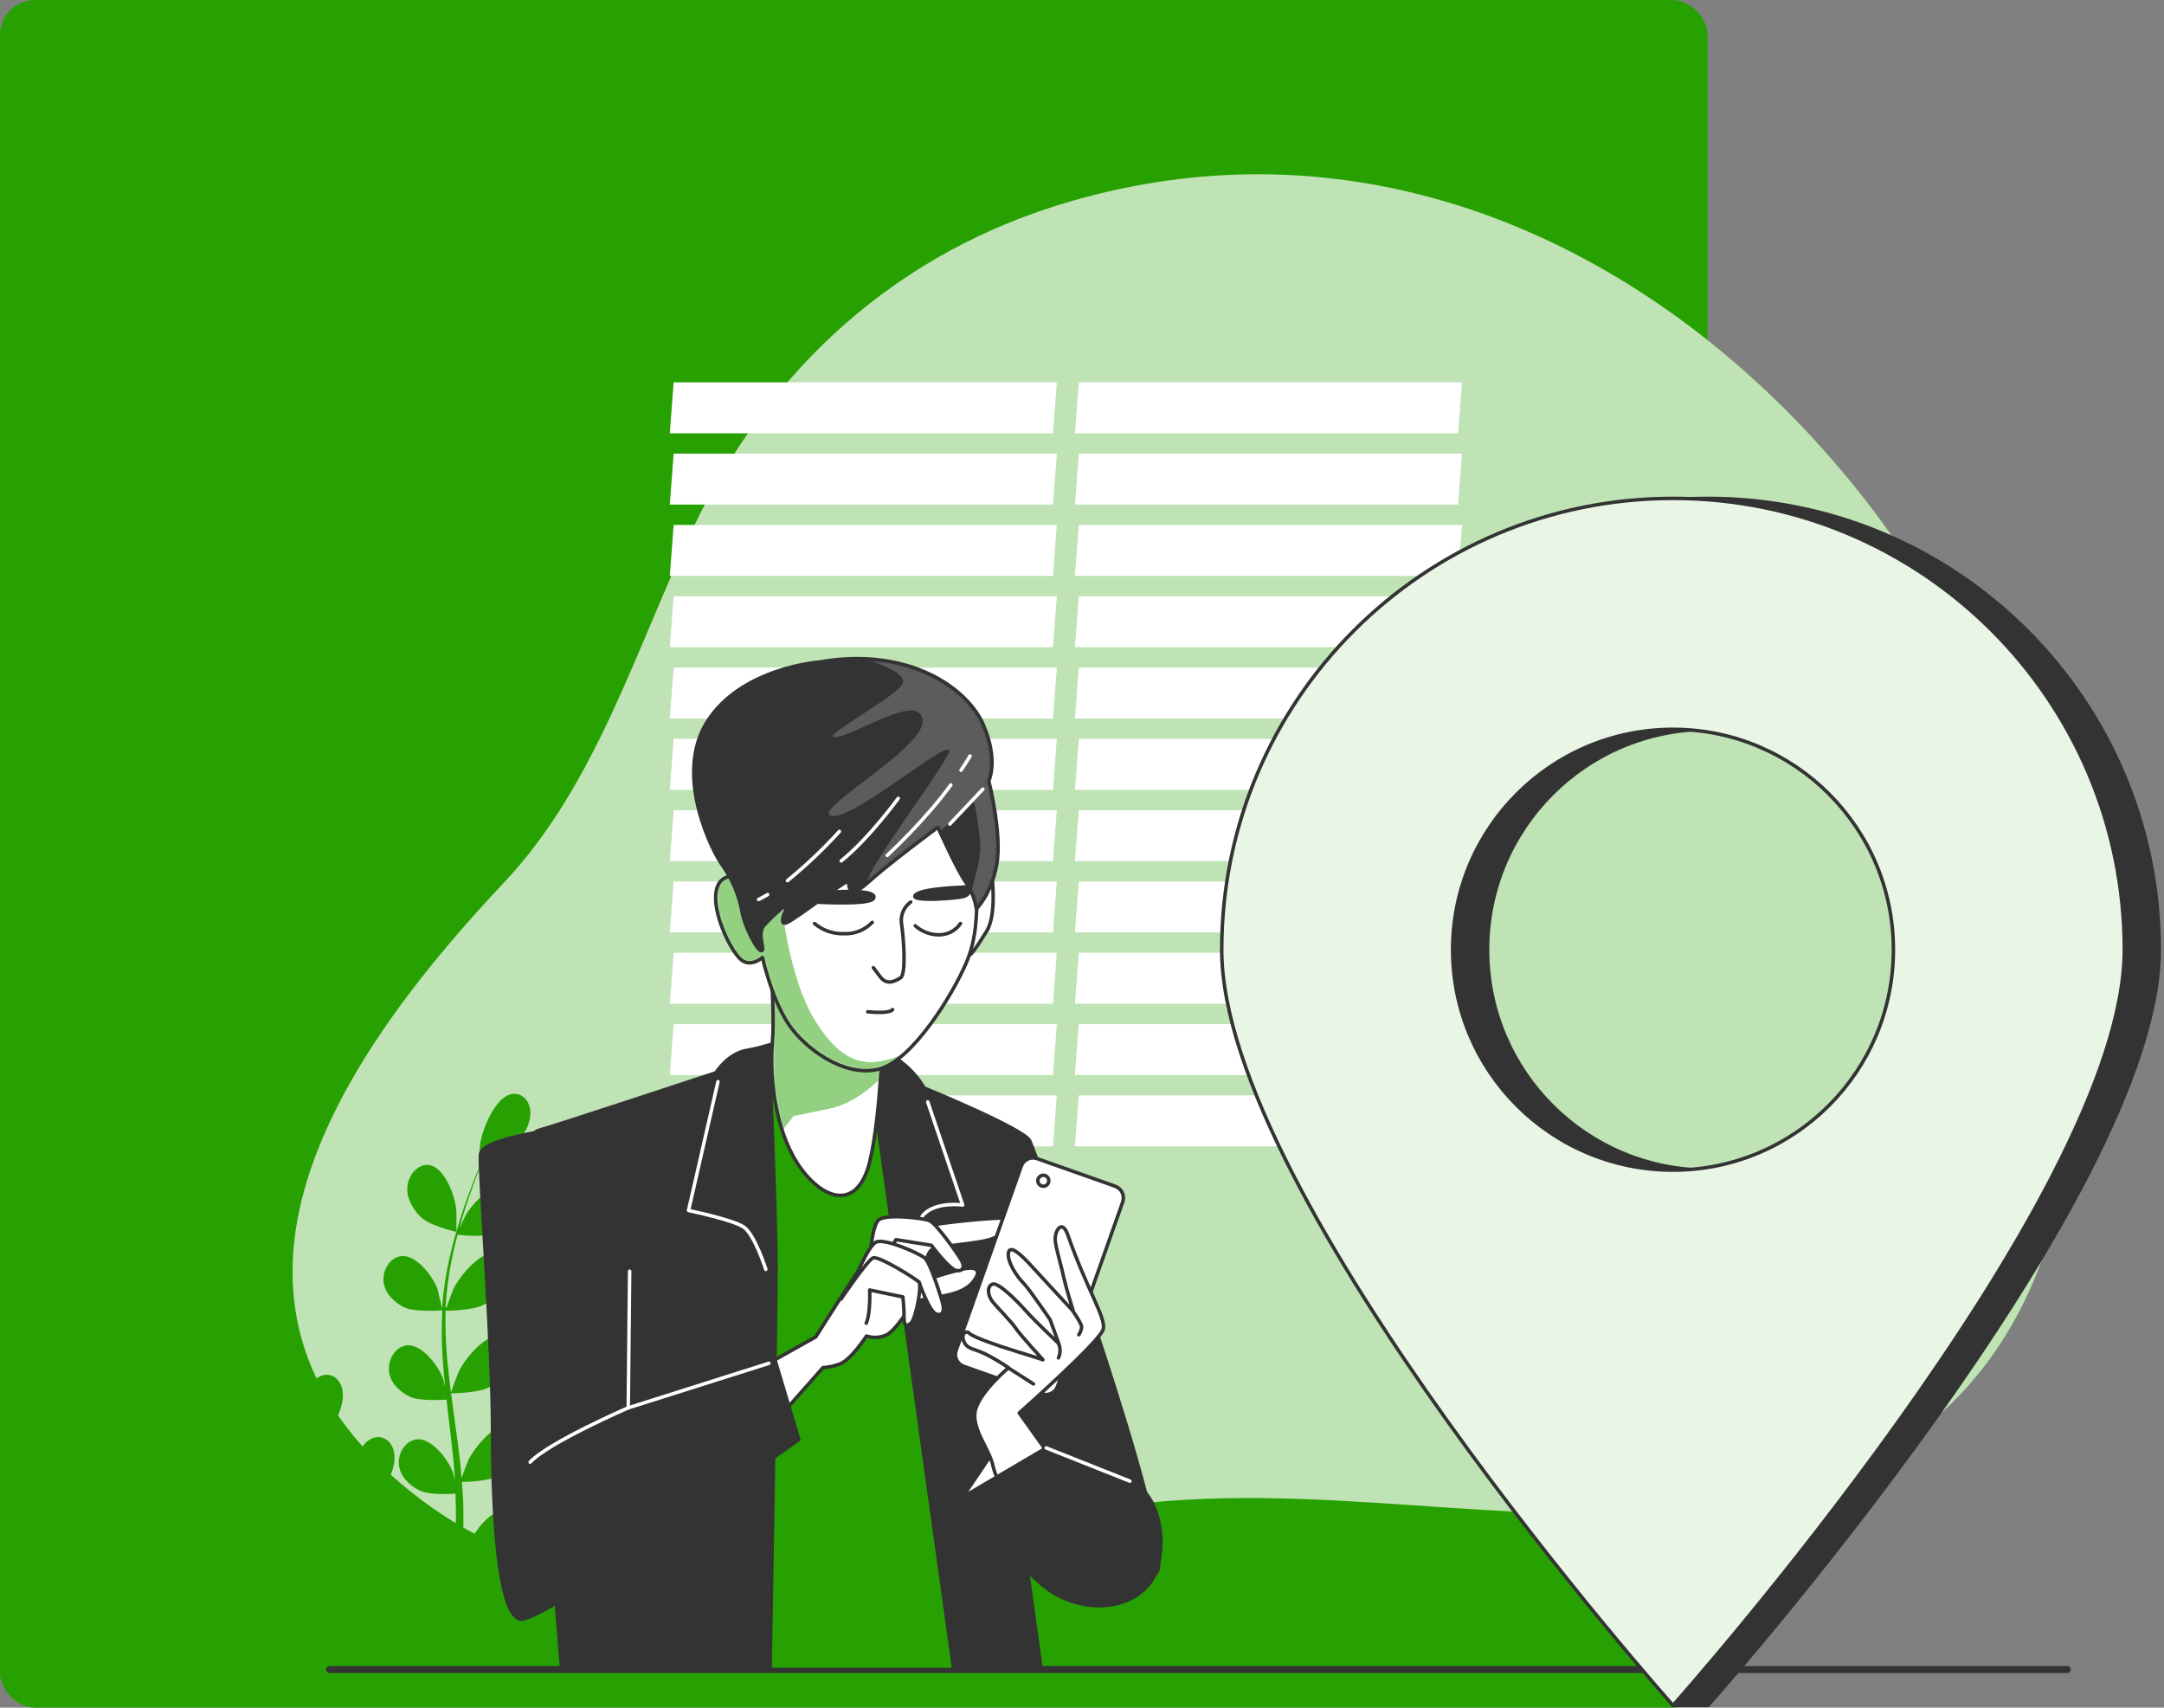 <svg width="621" height="490" viewBox="0 0 621 490" fill="none" xmlns="http://www.w3.org/2000/svg">
<rect x="0" y="0" width="621" height="490" fill="#808080" stroke="none"/>
<rect width="490" height="490" rx="10" fill="#27A102"/>
<g clip-path="url(#clip0_361_2861)">
<path d="M592.983 333.799C595.256 318.367 595.607 302.715 594.035 287.192C581.045 152.307 452.59 16.084 307.872 57.586C257.875 71.875 220.841 105.427 198.758 151.774C182.573 185.781 171.09 225.14 144.76 253.094C101.57 299.012 49.429 370.001 114.975 425.636C180.521 481.271 260.94 438.158 329.461 431.196C387.057 425.35 445.251 440.99 502.665 430.91C557.196 421.362 585.566 382.056 592.983 333.799Z" fill="#27A102"/>
<path opacity="0.7" d="M592.983 333.799C595.256 318.367 595.607 302.715 594.035 287.192C581.045 152.307 452.59 16.084 307.872 57.586C257.875 71.875 220.841 105.427 198.758 151.774C182.573 185.781 171.09 225.14 144.76 253.094C101.57 299.012 49.429 370.001 114.975 425.636C180.521 481.271 260.94 438.158 329.461 431.196C387.057 425.35 445.251 440.99 502.665 430.91C557.196 421.362 585.566 382.056 592.983 333.799Z" fill="white"/>
<path d="M302.17 124.327H192.212L193.316 109.714H303.274L302.17 124.327Z" fill="white"/>
<path d="M302.17 144.786H192.212L193.316 130.172H303.274L302.17 144.786Z" fill="white"/>
<path d="M302.17 165.245H192.212L193.316 150.631H303.274L302.17 165.245Z" fill="white"/>
<path d="M302.17 185.703H192.212L193.316 171.09H303.274L302.17 185.703Z" fill="white"/>
<path d="M302.17 206.162H192.212L193.316 191.549H303.274L302.17 206.162Z" fill="white"/>
<path d="M302.17 226.634H192.212L193.316 212.007H303.274L302.17 226.634Z" fill="white"/>
<path d="M302.17 247.093H192.212L193.316 232.479H303.274L302.17 247.093Z" fill="white"/>
<path d="M302.17 267.551H192.212L193.316 252.938H303.274L302.17 267.551Z" fill="white"/>
<path d="M302.17 288.01H192.212L193.316 273.397H303.274L302.17 288.01Z" fill="white"/>
<path d="M302.17 308.469H192.212L193.316 293.856H303.274L302.17 308.469Z" fill="white"/>
<path d="M302.17 328.928H192.212L193.316 314.314H303.274L302.17 328.928Z" fill="white"/>
<path d="M418.428 124.327H308.47L309.587 109.714H419.545L418.428 124.327Z" fill="white"/>
<path d="M418.428 144.786H308.47L309.587 130.172H419.545L418.428 144.786Z" fill="white"/>
<path d="M418.428 165.245H308.47L309.587 150.631H419.545L418.428 165.245Z" fill="white"/>
<path d="M418.428 185.703H308.47L309.587 171.09H419.545L418.428 185.703Z" fill="white"/>
<path d="M418.428 206.162H308.47L309.587 191.549H419.545L418.428 206.162Z" fill="white"/>
<path d="M418.428 226.634H308.47L309.587 212.007H419.545L418.428 226.634Z" fill="white"/>
<path d="M418.428 247.093H308.47L309.587 232.479H419.545L418.428 247.093Z" fill="white"/>
<path d="M418.428 267.551H308.47L309.587 252.938H419.545L418.428 267.551Z" fill="white"/>
<path d="M418.428 288.01H308.47L309.587 273.397H419.545L418.428 288.01Z" fill="white"/>
<path d="M418.428 308.469H308.47L309.587 293.856H419.545L418.428 308.469Z" fill="white"/>
<path d="M418.428 328.928H308.47L309.587 314.314H419.545L418.428 328.928Z" fill="white"/>
<path d="M130.926 353.478C131.004 353.478 131.017 347.412 130.926 346.983C130.485 342.593 127.328 334.708 123.003 334.292C119.885 333.994 117.196 337.085 116.898 340.566C116.599 344.048 118.794 347.412 120.95 349.386C123.522 351.777 130.926 353.478 130.926 353.478Z" fill="#27A102"/>
<path d="M146.332 314.055C141.968 315.354 138.409 323.914 137.746 328.408C137.746 328.798 137.395 334.903 137.473 334.903H137.564C137.006 336.202 136.395 337.696 135.772 339.294C134.629 342.255 133.369 345.594 132.2 349.322C131.03 353.05 129.822 357.115 128.887 361.454C127.874 366 127.198 370.625 126.874 375.275V375.444C126.575 374.054 125.575 370.248 125.575 369.936C124.12 365.974 119.08 359.544 114.754 360.506C111.572 361.168 109.558 364.87 110.13 368.222C110.702 371.573 113.598 374.028 116.222 375.223C119.158 376.522 126.341 376.028 126.926 375.989C126.692 380.614 126.718 385.238 127.03 389.849C127.198 392.538 127.458 395.24 127.731 397.929C127.445 396.747 127.173 395.682 127.121 395.552C125.666 391.59 120.626 385.16 116.287 386.108C113.118 386.784 111.169 390.473 111.676 393.824C112.182 397.176 115.144 399.631 117.755 400.826C120.366 402.021 126.536 401.722 128.147 401.605L128.497 404.71C129.082 409.646 129.68 414.569 130.147 419.44C130.303 421.155 130.407 422.869 130.524 424.571C130.251 423.519 130.03 422.635 129.978 422.506C128.523 418.544 123.483 412.114 119.158 413.075C115.975 413.738 113.962 417.44 114.534 420.778C115.105 424.116 118.002 426.584 120.626 427.779C123.25 428.974 128.796 428.702 130.719 428.585C130.719 430.338 130.849 432.092 130.849 433.781C130.849 434.963 130.849 436.08 130.771 437.262C130.693 438.444 130.654 439.6 130.589 440.743C130.394 442.964 130.212 445.251 129.978 447.407C129.822 448.914 129.654 450.342 129.485 451.797C129.342 450.083 129.004 446.744 128.939 446.472C128.121 442.938 126.367 439.691 123.873 437.054C123.782 436.651 123.665 436.249 123.509 435.859C122.743 433.456 120.171 432.131 117.781 432.91C117.222 433.092 116.69 433.378 116.235 433.755C112.338 436.703 111.611 445.809 112.338 450.083C112.338 450.342 113.157 452.979 113.637 454.629C113.196 453.733 112.78 452.849 112.338 451.927C111.429 450.096 110.481 448.316 109.468 446.381L107.896 443.627C107.389 442.692 106.74 441.795 106.155 440.873C104.765 438.756 103.258 436.703 101.7 434.677C103.207 433.573 108.493 429.598 110.325 426.714C112.156 423.83 113.806 419.7 113.014 416.387C112.221 413.075 109.208 411.334 106.233 412.997C102.102 415.296 100.141 424.324 100.323 428.767C100.323 429.039 100.79 432.17 101.063 433.885C100.115 432.676 99.18 431.468 98.18 430.286C95.309 426.87 92.282 423.532 89.295 420.193C88.372 419.167 87.476 418.141 86.567 417.102C87.099 416.725 93.464 412.127 95.504 408.905C97.322 406.035 98.998 401.891 98.206 398.514C97.413 395.136 94.4 393.461 91.425 395.123C87.294 397.435 85.333 406.45 85.514 410.893C85.514 411.23 86.19 415.738 86.398 416.868C84.397 414.595 82.436 412.309 80.579 409.945C78.084 406.788 75.811 403.45 73.772 399.981C74.019 399.8 80.682 395.032 82.774 391.733C84.592 388.862 86.268 384.719 85.476 381.406C84.683 378.094 81.657 376.353 78.682 378.016C74.551 380.315 72.59 389.343 72.785 393.785C72.785 394.071 73.291 397.513 73.551 399.124L73.317 399.254C71.265 395.513 69.563 391.603 68.225 387.563C67.446 385.329 66.809 383.121 66.251 380.964C67.55 380.211 73.486 376.704 75.642 373.937C77.799 371.17 79.734 367.312 79.279 363.87C78.825 360.428 76.032 358.31 72.954 359.596C68.68 361.402 65.887 370.235 65.64 374.729C65.64 374.976 65.718 377.444 65.822 379.25C65.575 378.263 65.316 377.249 65.095 376.301C64.276 372.742 63.718 369.391 63.25 366.429C63.003 364.727 62.796 363.195 62.627 361.74C63.653 360.285 67.693 354.349 68.576 350.958C69.459 347.568 69.758 343.255 67.927 340.631C66.472 338.475 63.549 337.891 61.38 339.345C60.938 339.644 60.548 340.008 60.237 340.437C56.937 344.204 57.898 353.05 59.483 356.934C59.626 357.258 62.341 362.129 62.393 362.129V362.038C62.523 363.441 62.692 364.935 62.9 366.559C63.315 369.56 63.809 372.937 64.562 376.548C65.316 380.406 66.303 384.225 67.485 387.979C68.758 392.084 70.407 396.084 72.382 399.903L72.46 400.033C71.525 399.15 68.797 396.812 68.563 396.656C65.329 394.539 57.756 392.759 54.274 396.279C51.832 398.669 51.65 402.54 53.872 405.138C55.989 407.437 59.808 407.412 62.731 406.658C66.03 405.827 72.239 400.852 72.72 400.449C74.785 404.164 77.097 407.723 79.656 411.114C81.124 413.075 82.657 415.01 84.229 416.881C83.384 416.154 82.631 415.504 82.514 415.439C79.279 413.309 71.707 411.542 68.225 415.049C65.809 417.453 65.627 421.31 67.823 423.921C69.875 426.221 73.772 426.221 76.669 425.428C79.565 424.636 84.982 420.544 86.385 419.44L88.203 421.596C91.126 425.026 94.062 428.429 96.842 431.884C97.816 433.105 98.738 434.352 99.66 435.599C98.92 434.95 98.283 434.417 98.18 434.3C94.945 432.17 87.372 430.403 83.891 433.91C81.475 436.314 81.293 440.172 83.488 442.782C85.618 445.082 89.424 445.043 92.36 444.302C95.296 443.562 100.154 439.821 101.83 438.509C102.739 439.808 103.648 441.107 104.428 442.406C104.973 443.328 105.558 444.159 106.051 445.134L107.545 448.017C108.454 449.849 109.39 451.719 110.234 453.538C110.831 454.837 111.377 455.993 111.923 457.214C110.961 455.993 109.039 453.642 108.844 453.46C105.986 450.771 98.881 447.667 95.01 450.589C92.334 452.72 91.646 456.513 93.425 459.435C95.192 462.124 98.894 462.748 101.843 462.514C105.077 462.254 111.507 458.513 112.234 458.045C113.144 460.059 114.014 462.033 114.832 463.917C117.573 470.412 119.625 476.01 121.015 479.946L121.158 480.349L124.068 479.115L123.769 478.335C122.288 474.438 120.106 468.853 117.274 462.358C116.352 460.293 115.352 458.123 114.287 455.863C116.105 454.122 117.846 452.278 119.483 450.355C122.275 452.044 128.575 452.72 129.407 452.798C129.121 455.188 128.822 457.513 128.51 459.708C127.458 467.307 126.328 473.62 125.484 478.036C125.484 478.218 125.484 478.374 125.393 478.543L128.588 477.244C129.329 472.854 130.251 466.917 131.095 459.864C131.394 457.435 131.667 454.837 131.927 452.174C132.784 452.018 139.721 450.706 142.591 448.641C145.189 446.77 148.177 443.614 148.722 440.068C149.268 436.521 147.307 433.391 144.137 433.573C139.734 433.781 134.733 441.47 133.252 445.809C133.161 446.069 132.472 448.94 132.07 450.745C132.174 449.667 132.277 448.602 132.368 447.485C132.563 445.263 132.706 443.055 132.862 440.678L132.979 437.21V433.625C132.979 430.845 132.771 428.039 132.563 425.233C134.252 425.233 140.253 424.974 143.059 423.545C145.865 422.116 149.151 419.453 150.151 415.972C151.151 412.49 149.671 409.009 146.579 408.62C142.28 408.061 136.382 414.933 134.369 419.011C134.239 419.271 133.07 422.363 132.446 424.077C132.316 422.389 132.174 420.713 131.979 419.011C131.42 414.127 130.68 409.217 130.043 404.307C129.835 402.8 129.641 401.293 129.446 399.8C130.043 399.8 137.24 399.709 140.318 398.098C143.111 396.682 146.41 394.019 147.41 390.538C148.411 387.057 146.93 383.575 143.838 383.173C139.539 382.627 133.641 389.486 131.628 393.564C131.472 393.863 129.796 398.332 129.407 399.488C128.978 396.175 128.575 392.863 128.29 389.577C127.887 385.095 127.757 380.588 127.874 376.093C128.147 376.093 135.577 376.093 138.798 374.405C141.591 372.976 144.89 370.313 145.891 366.832C146.891 363.35 145.423 359.869 142.318 359.48C138.019 358.921 132.135 365.78 130.121 369.871C129.978 370.144 128.692 373.534 128.121 375.171H127.874C128.108 370.573 128.692 366 129.628 361.493C130.108 358.986 130.693 356.609 131.316 354.297C132.615 354.453 138.954 355.076 141.955 353.946C144.955 352.816 148.32 350.595 149.645 347.217C150.97 343.84 149.853 340.151 146.852 339.358C142.682 338.267 136.239 344.424 133.862 348.308C133.732 348.529 132.563 350.815 131.823 352.491C132.109 351.452 132.394 350.374 132.693 349.387C133.784 345.658 134.992 342.294 136.07 339.333C136.694 337.644 137.291 336.137 137.863 334.734C139.357 334.059 145.358 331.305 147.683 328.811C150.008 326.317 152.334 322.641 152.204 319.134C152.074 315.626 149.489 313.132 146.332 314.055Z" fill="#27A102"/>
<path d="M54.586 383.809C58.002 383.991 65.459 380.627 65.459 380.614C65.459 380.601 62.601 375.898 62.38 375.626C59.847 372.534 53.196 368.468 49.105 370.897C46.234 372.781 45.182 376.496 46.663 379.601C48.117 382.536 51.69 383.653 54.586 383.809Z" fill="#27A102"/>
<path d="M94.556 479.05H593.23" stroke="#333333" stroke-width="2" stroke-linecap="round" stroke-linejoin="round"/>
<path d="M297.078 479.05L278.165 322.563C278.165 322.563 249.588 301.779 241.366 301.338C235.884 300.896 230.389 300.896 224.908 301.338C224.908 301.338 170.78 320.822 170.78 324.719C170.78 328.616 168.441 465.333 168.182 479.05H297.078Z" fill="#27A102"/>
<path d="M297.078 479.05L278.165 322.563C278.165 322.563 249.588 301.779 241.366 301.338C235.884 300.896 230.389 300.896 224.908 301.338C224.908 301.338 170.78 320.822 170.78 324.719C170.78 328.616 168.441 465.333 168.182 479.05H297.078Z" stroke="#333333" stroke-linecap="round" stroke-linejoin="round"/>
<path d="M295.48 327.317C293.753 323.862 265.175 312.171 265.175 312.171C263.513 309.313 261.304 306.819 258.681 304.806C253.913 300.909 237.027 297.882 230.974 297.882C224.92 297.882 220.14 300.48 214.516 301.338C208.891 302.195 205.423 307.833 205.423 307.833C205.423 307.833 158.231 323.42 154.763 324.291C151.295 325.161 149.112 332.955 150.411 348.101C151.71 362.584 160.401 469.515 161.18 479.05H220.997C221.153 470.204 222.712 378.133 222.712 364.13C222.712 349.4 220.984 308.703 220.984 308.703C225.31 304.806 229.649 303.936 240.898 306.105C252.147 308.274 251.289 318.224 251.289 318.224L273.684 479.05H298.793L293.727 442.497C293.727 442.497 298.923 451.59 302.82 453.759C306.716 455.928 326.85 459.669 332.046 451.005C337.242 442.341 297.195 330.785 295.48 327.317Z" fill="#333333" stroke="#333333" stroke-linecap="round" stroke-linejoin="round"/>
<path d="M206.033 310.379L197.59 347.347C197.59 347.347 210.255 349.945 213.424 352.088C216.594 354.232 219.763 364.234 219.763 364.234" fill="#333333"/>
<path d="M206.033 310.379L197.59 347.347C197.59 347.347 210.255 349.945 213.424 352.088C216.594 354.232 219.763 364.234 219.763 364.234" stroke="white" stroke-linecap="round" stroke-linejoin="round"/>
<path d="M266.228 316.185L276.256 345.762C276.256 345.762 268.865 344.697 265.176 348.36C261.487 352.024 263.058 371.066 263.058 371.066" fill="#333333"/>
<path d="M266.228 316.185L276.256 345.762C276.256 345.762 268.865 344.697 265.176 348.36C261.487 352.024 263.058 371.066 263.058 371.066" stroke="white" stroke-linecap="round" stroke-linejoin="round"/>
<path d="M219.711 259.667C219.711 259.667 222.634 287.231 221.659 298.922C220.685 310.612 222.958 326.2 230.103 335.617C237.247 345.035 246.34 346.659 249.587 333.344C252.835 320.03 253.484 293.401 253.484 293.401C253.484 293.401 240.819 288.205 231.402 270.669C221.984 253.133 219.711 259.667 219.711 259.667Z" fill="white"/>
<mask id="mask0_361_2861" style="mask-type:luminance" maskUnits="userSpaceOnUse" x="219" y="258" width="35" height="86">
<path d="M219.711 259.667C219.711 259.667 222.634 287.231 221.659 298.922C220.685 310.612 222.958 326.2 230.103 335.617C237.247 345.035 246.34 346.659 249.587 333.344C252.835 320.03 253.484 293.401 253.484 293.401C253.484 293.401 240.819 288.205 231.402 270.669C221.984 253.133 219.711 259.667 219.711 259.667Z" fill="white"/>
</mask>
<g mask="url(#mask0_361_2861)">
<path d="M252.679 309.456C253.302 300.662 253.484 293.44 253.484 293.44C253.484 293.44 240.819 288.244 231.402 270.708C221.984 253.172 219.711 259.667 219.711 259.667C219.711 259.667 222.634 287.231 221.659 298.922C220.958 307.508 221.906 316.146 224.452 324.381L227.726 320.173C227.726 320.173 229.661 319.887 238.533 317.952C244.365 316.679 249.691 312.327 252.679 309.456Z" fill="#27A102"/>
<path opacity="0.5" d="M252.679 309.456C253.302 300.662 253.484 293.44 253.484 293.44C253.484 293.44 240.819 288.244 231.402 270.708C221.984 253.172 219.711 259.667 219.711 259.667C219.711 259.667 222.634 287.231 221.659 298.922C220.958 307.508 221.906 316.146 224.452 324.381L227.726 320.173C227.726 320.173 229.661 319.887 238.533 317.952C244.365 316.679 249.691 312.327 252.679 309.456Z" fill="white"/>
</g>
<path d="M219.711 259.667C219.711 259.667 222.634 287.231 221.659 298.922C220.685 310.612 222.958 326.2 230.103 335.617C237.247 345.035 246.34 346.659 249.587 333.344C252.835 320.03 253.484 293.401 253.484 293.401C253.484 293.401 240.819 288.205 231.402 270.669C221.984 253.133 219.711 259.667 219.711 259.667Z" stroke="#333333" stroke-linecap="round" stroke-linejoin="round"/>
<path d="M284.724 252.003C284.724 252.003 286.023 262.719 283.101 267.266C280.178 271.812 277.58 276.359 277.255 273.111C276.931 269.864 279.204 252.652 279.204 252.652C279.204 252.652 280.503 246.807 284.724 252.003Z" fill="white" stroke="#333333" stroke-linecap="round" stroke-linejoin="round"/>
<path d="M212.632 251.678C212.632 251.678 206.462 249.73 205.488 255.9C204.514 262.07 209.385 272.137 212.308 275.06C215.23 277.982 218.802 274.735 218.802 274.735C218.802 274.735 221.725 288.049 227.246 295.194C232.766 302.338 243.808 309.482 252.9 306.56C261.993 303.637 273.034 286.101 277.256 276.358C281.478 266.616 279.529 257.848 281.153 252.977C282.777 248.106 275.308 229.596 269.138 225.699C262.967 221.802 226.921 235.766 220.101 240.962C213.282 246.157 212.632 251.678 212.632 251.678Z" fill="white"/>
<mask id="mask1_361_2861" style="mask-type:luminance" maskUnits="userSpaceOnUse" x="205" y="225" width="77" height="83">
<path d="M212.632 251.678C212.632 251.678 206.462 249.73 205.488 255.9C204.514 262.07 209.385 272.137 212.308 275.06C215.23 277.982 218.802 274.735 218.802 274.735C218.802 274.735 221.725 288.049 227.246 295.194C232.766 302.338 243.808 309.482 252.9 306.56C261.993 303.637 273.034 286.101 277.256 276.358C281.478 266.616 279.529 257.848 281.153 252.977C282.777 248.106 275.308 229.596 269.138 225.699C262.967 221.802 226.921 235.766 220.101 240.962C213.282 246.157 212.632 251.678 212.632 251.678Z" fill="white"/>
</mask>
<g mask="url(#mask1_361_2861)">
<path d="M259.616 302.273C248.146 307.638 240.988 304.546 233.636 292.453C226.284 280.359 224.206 259.186 224.206 259.186C224.206 259.186 224.453 247.859 220.387 240.806L220.166 240.962C213.346 246.157 212.697 251.678 212.697 251.678C212.697 251.678 206.527 249.73 205.552 255.9C204.578 262.07 209.449 272.137 212.372 275.059C215.295 277.982 218.867 274.735 218.867 274.735C218.867 274.735 221.79 288.049 227.31 295.194C232.831 302.338 243.872 309.482 252.965 306.56C255.446 305.598 257.719 304.143 259.616 302.273Z" fill="#27A102"/>
<path opacity="0.5" d="M259.616 302.273C248.146 307.638 240.988 304.546 233.636 292.453C226.284 280.359 224.206 259.186 224.206 259.186C224.206 259.186 224.453 247.859 220.387 240.806L220.166 240.962C213.346 246.157 212.697 251.678 212.697 251.678C212.697 251.678 206.527 249.73 205.552 255.9C204.578 262.07 209.449 272.137 212.372 275.059C215.295 277.982 218.867 274.735 218.867 274.735C218.867 274.735 221.79 288.049 227.31 295.194C232.831 302.338 243.872 309.482 252.965 306.56C255.446 305.598 257.719 304.143 259.616 302.273Z" fill="white"/>
</g>
<path d="M212.632 251.678C212.632 251.678 206.462 249.73 205.488 255.9C204.514 262.07 209.385 272.137 212.308 275.06C215.23 277.982 218.802 274.735 218.802 274.735C218.802 274.735 221.725 288.049 227.246 295.194C232.766 302.338 243.808 309.482 252.9 306.56C261.993 303.637 273.034 286.101 277.256 276.358C281.478 266.616 279.529 257.848 281.153 252.977C282.777 248.106 275.308 229.596 269.138 225.699C262.967 221.802 226.921 235.766 220.101 240.962C213.282 246.157 212.632 251.678 212.632 251.678Z" stroke="#333333" stroke-linecap="round" stroke-linejoin="round"/>
<path d="M233.74 258.822C233.74 258.822 249.328 259.797 250.627 257.848C251.926 255.9 245.756 255.575 239.91 255.9C234.065 256.224 229.843 257.199 233.74 258.822Z" fill="#333333" stroke="#333333" stroke-linecap="round" stroke-linejoin="round"/>
<path d="M275.957 254.601C275.957 254.601 264.266 254.926 262.643 256.874C261.019 258.822 274.333 257.848 276.607 257.199C278.88 256.549 278.555 253.951 275.957 254.601Z" fill="#333333" stroke="#333333" stroke-linecap="round" stroke-linejoin="round"/>
<path d="M233.74 264.992C236.091 266.98 239.105 268.019 242.184 267.915C245.236 268.058 248.185 266.863 250.302 264.668" stroke="#333333" stroke-linecap="round" stroke-linejoin="round"/>
<path d="M262.643 265.642C264.526 267.318 266.942 268.24 269.462 268.24C271.93 268.24 274.242 267.032 275.632 264.993" stroke="#333333" stroke-linecap="round" stroke-linejoin="round"/>
<path d="M261.343 258.822C259.291 260.29 258.278 262.836 258.746 265.317C259.395 269.864 260.044 279.606 258.421 280.58C256.797 281.554 254.524 282.853 252.575 280.255L250.627 277.657" stroke="#333333" stroke-linecap="round" stroke-linejoin="round"/>
<path d="M256.147 289.673C256.147 289.673 255.823 290.972 249.003 290.322" stroke="#333333" stroke-linecap="round" stroke-linejoin="round"/>
<path d="M235.039 189.977C235.039 189.977 212.632 191.601 202.89 207.188C193.148 222.776 204.838 245.183 207.436 248.431C210.203 252.431 212.086 256.965 212.957 261.745C213.606 265.642 217.178 272.786 218.477 272.786C219.776 272.786 217.178 268.24 219.127 265.642C221.283 263.239 223.673 261.07 226.271 259.147C226.271 259.147 222.699 266.291 225.946 264.668C229.194 263.044 242.184 252.977 243.158 252.977C244.132 252.977 242.508 259.147 249.003 253.302C255.498 247.456 269.137 237.389 269.137 237.389C269.137 237.389 274.983 250.379 277.256 253.302C278.763 255.549 279.763 258.095 280.178 260.771C280.178 260.771 284.4 256.874 286.024 248.106C287.648 239.338 283.751 224.075 283.751 224.075C283.751 224.075 286.673 218.23 282.127 207.838C277.581 197.446 260.694 185.431 235.039 189.977Z" fill="#333333"/>
<mask id="mask2_361_2861" style="mask-type:luminance" maskUnits="userSpaceOnUse" x="199" y="188" width="88" height="85">
<path d="M235.039 189.977C235.039 189.977 212.632 191.601 202.89 207.188C193.148 222.776 204.838 245.183 207.436 248.431C210.203 252.431 212.086 256.965 212.957 261.745C213.606 265.642 217.178 272.786 218.477 272.786C219.776 272.786 217.178 268.24 219.127 265.642C221.283 263.239 223.673 261.07 226.271 259.147C226.271 259.147 222.699 266.291 225.946 264.668C229.194 263.044 242.184 252.977 243.158 252.977C244.132 252.977 242.508 259.147 249.003 253.302C255.498 247.456 269.137 237.389 269.137 237.389C269.137 237.389 274.983 250.379 277.256 253.302C278.763 255.549 279.763 258.095 280.178 260.771C280.178 260.771 284.4 256.874 286.024 248.106C287.648 239.338 283.751 224.075 283.751 224.075C283.751 224.075 286.673 218.23 282.127 207.838C277.581 197.446 260.694 185.431 235.039 189.977Z" fill="white"/>
</mask>
<g mask="url(#mask2_361_2861)">
<path opacity="0.2" d="M283.751 224.075C283.751 224.075 286.673 218.23 282.127 207.838C278.399 199.304 266.344 189.652 247.964 189.029C252.718 190.458 260.408 193.432 259.018 196.212C257.096 200.044 234.52 211.904 239.884 211.527C245.249 211.15 263.604 198.537 264.76 206.552C265.916 214.567 231.844 232.96 238.78 234.103C245.717 235.246 277.438 207.318 271.696 217.216C266.877 225.556 249.964 247.898 248.458 253.756C248.665 253.588 248.847 253.445 249.055 253.25C255.55 247.405 269.189 237.337 269.189 237.337C269.189 237.337 269.397 237.818 269.761 238.636C275.125 233.441 279.347 229.115 279.347 229.115C280.295 233.389 280.932 237.74 281.27 242.105C281.594 245.781 280.035 250.977 278.75 255.718C279.451 257.316 279.945 259.004 280.23 260.732C280.23 260.732 284.452 256.835 286.076 248.067C287.699 239.299 283.751 224.075 283.751 224.075Z" fill="white"/>
</g>
<path d="M235.039 189.977C235.039 189.977 212.632 191.601 202.89 207.188C193.148 222.776 204.838 245.183 207.436 248.431C210.203 252.431 212.086 256.965 212.957 261.745C213.606 265.642 217.178 272.786 218.477 272.786C219.776 272.786 217.178 268.24 219.127 265.642C221.283 263.239 223.673 261.07 226.271 259.147C226.271 259.147 222.699 266.291 225.946 264.668C229.194 263.044 242.184 252.977 243.158 252.977C244.132 252.977 242.508 259.147 249.003 253.302C255.498 247.456 269.137 237.389 269.137 237.389C269.137 237.389 274.983 250.379 277.256 253.302C278.763 255.549 279.763 258.095 280.178 260.771C280.178 260.771 284.4 256.874 286.024 248.106C287.648 239.338 283.751 224.075 283.751 224.075C283.751 224.075 286.673 218.23 282.127 207.838C277.581 197.446 260.694 185.431 235.039 189.977Z" stroke="#333333" stroke-linecap="round" stroke-linejoin="round"/>
<path d="M272.865 225.218C271.293 227.361 269.41 229.777 267.279 232.245C263.291 236.87 259.07 241.273 254.614 245.443" stroke="white" stroke-linecap="round" stroke-linejoin="round"/>
<path d="M278.373 216.931C278.373 216.931 277.464 218.515 275.775 221.022" stroke="white" stroke-linecap="round" stroke-linejoin="round"/>
<path d="M257.771 229.076C257.771 229.076 249.328 240.689 241.404 247.028" stroke="white" stroke-linecap="round" stroke-linejoin="round"/>
<path d="M220.283 256.692C219.386 257.225 218.503 257.705 217.685 258.108" stroke="white" stroke-linecap="round" stroke-linejoin="round"/>
<path d="M240.885 238.571C236.273 243.637 231.298 248.366 225.985 252.691" stroke="white" stroke-linecap="round" stroke-linejoin="round"/>
<path d="M282.062 226.426L272.566 236.467" stroke="white" stroke-linecap="round" stroke-linejoin="round"/>
<path d="M220.646 391.148L234.13 383.588C234.13 383.588 249.575 358.908 252.861 355.323C256.147 351.738 290.661 348.425 292.298 349.737C293.934 351.049 289.011 353.634 285.075 355.323C281.14 357.011 268.306 357.297 266.994 358.934C265.682 360.571 263.707 367.819 263.707 367.819C263.707 367.819 274.697 364.247 277.658 363.922C280.62 363.597 281.425 364.896 279.464 367.533C277.502 370.17 274.268 371.105 271.267 371.755C268.267 372.404 262.058 373.404 262.058 373.404C262.058 373.404 257.135 382.276 253.848 383.264C252.172 383.874 250.341 383.913 248.652 383.355C248.652 383.355 244.041 390.486 240.755 391.473C239.261 391.993 237.715 392.317 236.143 392.447L223.335 406.918L220.646 391.148Z" fill="white" stroke="#333333" stroke-linecap="round" stroke-linejoin="round"/>
<path d="M249.354 363.987C249.354 363.987 249.977 351.738 252.185 350.01C254.394 348.282 264.772 349.49 266.734 350.257C268.695 351.023 274.995 360.064 275.827 361.532C276.658 363 276.814 364.662 274.735 364.623C272.657 364.584 267.266 357.323 267.266 357.323L257.108 355.7L254.004 361.155" fill="white"/>
<path d="M249.354 363.987C249.354 363.987 249.977 351.738 252.185 350.01C254.394 348.282 264.772 349.49 266.734 350.257C268.695 351.023 274.995 360.064 275.827 361.532C276.658 363 276.814 364.662 274.735 364.623C272.657 364.584 267.266 357.323 267.266 357.323L257.108 355.7L254.004 361.155" stroke="#333333" stroke-linecap="round" stroke-linejoin="round"/>
<path d="M244.639 368.832C244.639 368.832 248.912 357.336 251.549 356.349C254.186 355.362 263.708 359.635 265.344 360.947C266.981 362.259 270.28 372.781 270.605 374.431C270.93 376.08 270.605 377.717 268.631 377.029C266.656 376.34 263.708 367.832 263.708 367.832L254.498 363.221L249.9 367.494" fill="white"/>
<path d="M244.639 368.832C244.639 368.832 248.912 357.336 251.549 356.349C254.186 355.362 263.708 359.635 265.344 360.947C266.981 362.259 270.28 372.781 270.605 374.431C270.93 376.08 270.605 377.717 268.631 377.029C266.656 376.34 263.708 367.832 263.708 367.832L254.498 363.221L249.9 367.494" stroke="#333333" stroke-linecap="round" stroke-linejoin="round"/>
<path d="M241.339 372.781C241.339 372.781 248.899 361.61 250.549 360.947C252.198 360.285 262.707 366.871 263.694 367.858C264.681 368.845 262.707 378.704 261.395 379.678C260.083 380.653 259.421 380.666 259.421 377.717C259.421 375.847 259.304 373.989 259.096 372.131L249.561 370.157C249.561 370.157 249.886 376.73 248.574 379.678" fill="white"/>
<path d="M241.339 372.781C241.339 372.781 248.899 361.61 250.549 360.947C252.198 360.285 262.707 366.871 263.694 367.858C264.681 368.845 262.707 378.704 261.395 379.678C260.083 380.653 259.421 380.666 259.421 377.717C259.421 375.847 259.304 373.989 259.096 372.131L249.561 370.157C249.561 370.157 249.886 376.73 248.574 379.678" stroke="#333333" stroke-linecap="round" stroke-linejoin="round"/>
<path d="M162.375 323.667C162.375 323.667 138.305 326.46 137.877 331.214C137.448 335.968 141.345 385.342 141.345 410.451C141.345 435.56 143.073 462.852 149.139 464.579C155.205 466.307 229.233 413.049 229.233 413.049L222.297 389.85L180.288 403.956L179.846 356.765" fill="#333333"/>
<path d="M162.375 323.667C162.375 323.667 138.305 326.46 137.877 331.214C137.448 335.968 141.345 385.342 141.345 410.451C141.345 435.56 143.073 462.852 149.139 464.579C155.205 466.307 229.233 413.049 229.233 413.049L222.297 389.85L180.288 403.956L179.846 356.765" stroke="#333333" stroke-linecap="round" stroke-linejoin="round"/>
<path d="M180.69 364.766L180.287 403.956C180.287 403.956 157.335 413.919 152.139 419.544" fill="#333333"/>
<path d="M180.69 364.766L180.287 403.956C180.287 403.956 157.335 413.919 152.139 419.544" stroke="white" stroke-linecap="round" stroke-linejoin="round"/>
<path d="M180.313 403.956L220.646 391.187" stroke="white" stroke-linecap="round" stroke-linejoin="round"/>
<path d="M293.079 334.63L274.387 387.5C273.732 389.353 274.704 391.386 276.557 392.042L298.944 399.956C300.797 400.611 302.831 399.64 303.486 397.787L322.177 344.917C322.832 343.064 321.861 341.03 320.008 340.375L297.621 332.46C295.767 331.805 293.734 332.776 293.079 334.63Z" fill="white" stroke="#333333" stroke-linecap="round" stroke-linejoin="round"/>
<path d="M300.975 338.8C300.975 339.67 300.273 340.372 299.403 340.372C298.533 340.372 297.831 339.67 297.831 338.8C297.831 337.93 298.533 337.228 299.403 337.228C300.273 337.228 300.975 337.93 300.975 338.8Z" fill="white" stroke="#333333" stroke-linecap="round" stroke-linejoin="round"/>
<path d="M276.242 429.598L286.439 414.478L294.324 424.662L276.242 429.598Z" fill="white" stroke="#333333" stroke-linecap="round" stroke-linejoin="round"/>
<path d="M292.48 405.437C292.48 405.437 315.965 384.654 316.628 381.315C317.29 377.977 311.795 369.689 306.431 354.362C304.729 349.503 302.534 353.374 302.82 356.011C303.105 358.648 304.547 363.052 305.417 367.182C305.911 369.456 308.015 376.275 308.015 376.275C308.015 376.275 298.923 366.481 295.935 363.195C292.947 359.908 289.713 356.947 289.375 359.57C289.037 362.194 291.973 366.468 293.649 368.118C295.324 369.767 301.365 378.691 301.365 378.691L303.846 385.537C303.846 385.537 297.156 379.237 294.519 376.275C291.882 373.314 286.427 367.793 284.777 368.481C283.127 369.17 283.478 371.768 284.777 373.417C286.076 375.067 290.194 379.185 291.506 381.146C292.817 383.108 299.299 390.174 299.299 390.174C299.299 390.174 295.402 388.875 291.077 387.576C286.751 386.277 279.243 383.679 278.256 382.64C277.269 381.601 275.658 382.64 276.619 384.939C277.581 387.238 279.568 386.914 282.854 388.563C285.128 389.72 287.323 391.019 289.427 392.46C289.427 392.46 281.633 398.955 280.01 404.268C278.386 409.581 283.971 415.699 284.959 420.635C285.946 425.571 293.714 438.132 293.714 438.132L302.807 419.869L292.48 405.437Z" fill="white" stroke="#333333" stroke-linecap="round" stroke-linejoin="round"/>
<path d="M289.336 392.499L296.571 397.111" stroke="#333333" stroke-linecap="round" stroke-linejoin="round"/>
<path d="M307.977 376.34C307.977 376.34 310.393 379.769 310.393 380.77C310.302 381.562 310.029 382.328 309.587 382.991" stroke="#333333" stroke-linecap="round" stroke-linejoin="round"/>
<path d="M303.807 385.602C304.352 386.888 304.326 388.356 303.742 389.629" stroke="#333333" stroke-linecap="round" stroke-linejoin="round"/>
<path d="M300.234 415.465L276.242 429.598C276.242 429.598 293.012 450.953 301.559 456.552C310.106 462.15 321.927 462.462 328.837 455.564C335.748 448.667 334.397 429.052 324.239 425C317.666 422.324 300.234 415.465 300.234 415.465Z" fill="#333333" stroke="#333333" stroke-linecap="round" stroke-linejoin="round"/>
<path d="M300.234 415.465L324.239 425" stroke="white" stroke-linecap="round" stroke-linejoin="round"/>
<path d="M490.131 143.006C418.61 143.006 360.624 200.992 360.624 272.514C360.624 337.111 480.09 489.35 480.09 489.35H490.131C490.131 489.35 619.639 344.022 619.639 272.514C619.639 201.005 561.653 143.006 490.131 143.006ZM490.131 335.76C455.202 335.76 426.884 307.443 426.884 272.514C426.884 237.584 455.202 209.267 490.131 209.267C525.061 209.267 553.378 237.584 553.378 272.514C553.378 307.443 525.061 335.76 490.131 335.76Z" fill="#333333" stroke="#333333" stroke-linecap="round" stroke-linejoin="round"/>
<path d="M480.103 143.006C408.582 143.006 350.596 200.992 350.596 272.514C350.596 344.035 480.103 489.35 480.103 489.35C480.103 489.35 609.61 344.022 609.61 272.514C609.61 201.005 551.624 143.006 480.103 143.006ZM480.103 335.76C445.174 335.76 416.856 307.443 416.856 272.514C416.856 237.584 445.174 209.267 480.103 209.267C515.032 209.267 543.35 237.584 543.35 272.514C543.35 307.443 515.032 335.76 480.103 335.76Z" fill="#E9F6E6" stroke="#333333" stroke-linecap="round" stroke-linejoin="round"/>
</g>
<defs>
<clipPath id="clip0_361_2861">
<rect width="574.287" height="440" fill="white" transform="translate(46 50)"/>
</clipPath>
</defs>
</svg>
